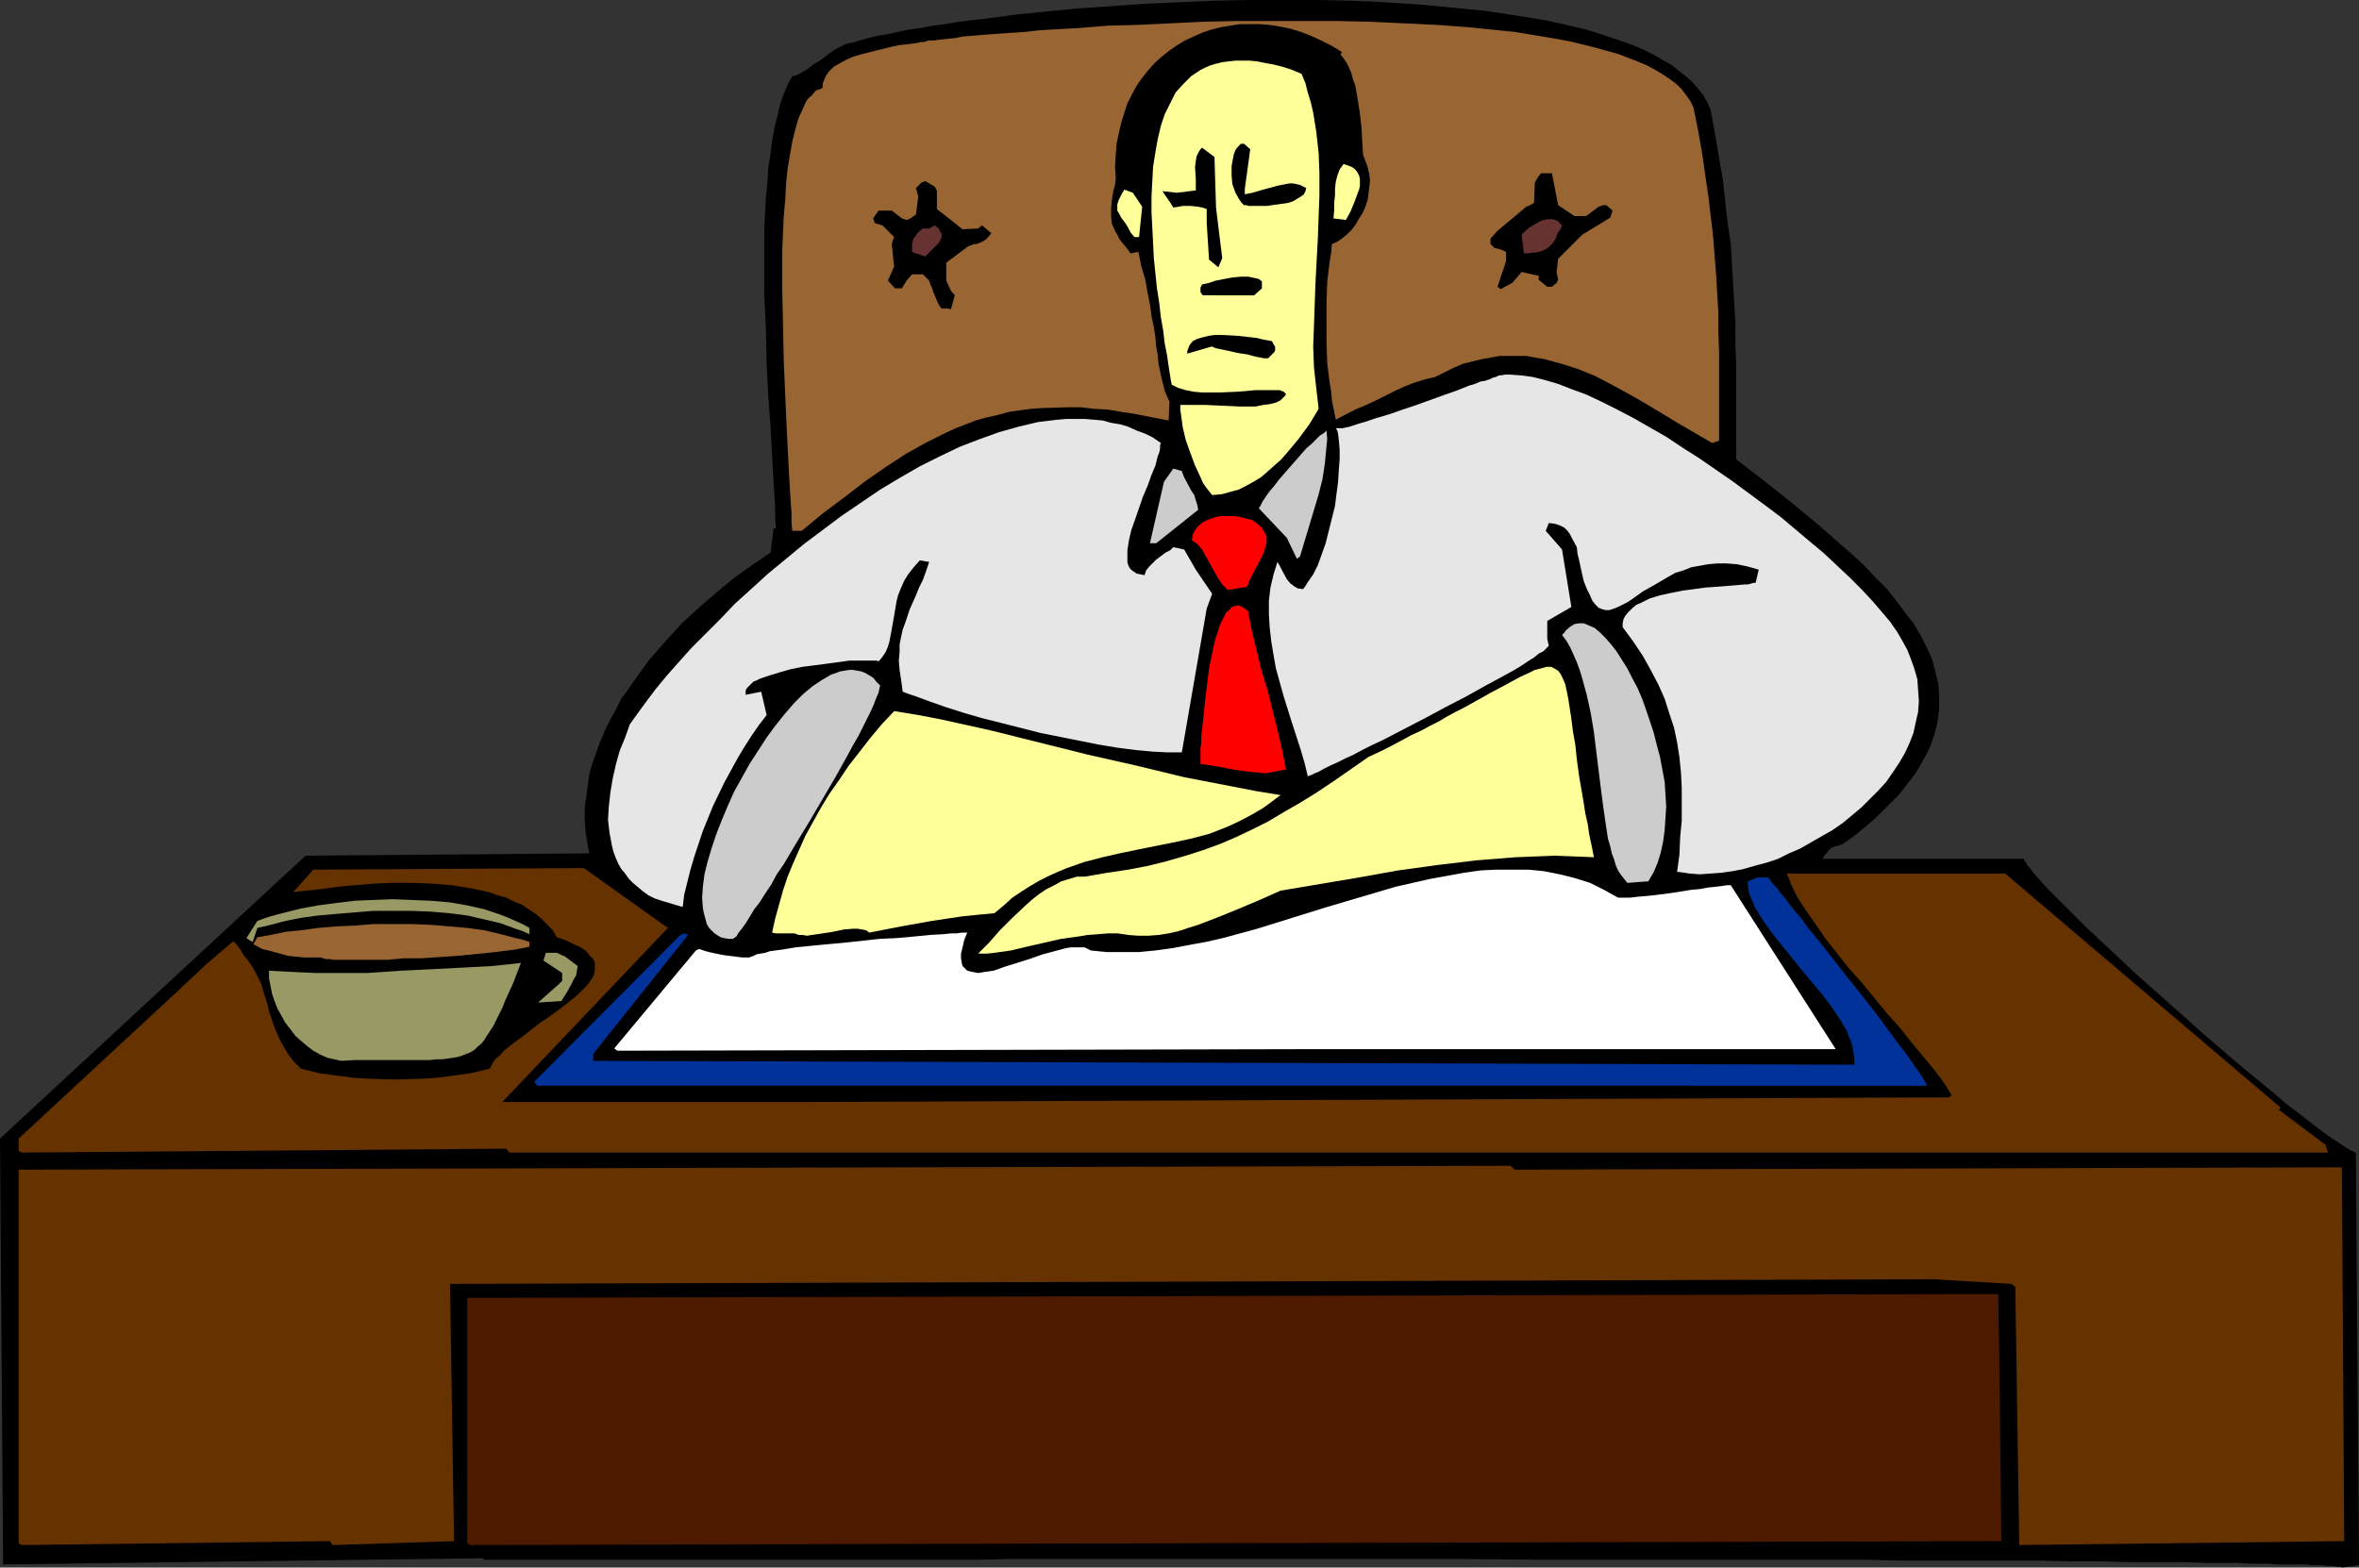 <?xml version="1.0" encoding="UTF-8" standalone="no"?>
<svg
   version="1.0"
   width="129.724mm"
   height="86.217mm"
   id="svg33"
   sodipodi:docname="Man at Desk 05.wmf"
   xmlns:inkscape="http://www.inkscape.org/namespaces/inkscape"
   xmlns:sodipodi="http://sodipodi.sourceforge.net/DTD/sodipodi-0.dtd"
   xmlns="http://www.w3.org/2000/svg"
   xmlns:svg="http://www.w3.org/2000/svg">
  <rect width="100%" height="100%" fill="#333333" stroke="none"/>
  <sodipodi:namedview
     id="namedview33"
     pagecolor="#ffffff"
     bordercolor="#000000"
     borderopacity="0.25"
     inkscape:showpageshadow="2"
     inkscape:pageopacity="0.0"
     inkscape:pagecheckerboard="0"
     inkscape:deskcolor="#d1d1d1"
     inkscape:document-units="mm" />
  <defs
     id="defs1">
    <pattern
       id="WMFhbasepattern"
       patternUnits="userSpaceOnUse"
       width="6"
       height="6"
       x="0"
       y="0" />
  </defs>
  <path
     style="fill:#000000;fill-opacity:1;fill-rule:evenodd;stroke:none"
     d="m 486.739,325.858 v 0 l -0.162,-0.162 h -0.323 -0.485 l -0.646,-0.162 h -0.646 -0.808 l -0.97,-0.162 h -0.97 -1.293 l -1.131,-0.162 h -1.454 -1.454 -1.616 -1.616 l -1.778,-0.162 h -1.939 -2.101 l -2.101,-0.162 h -2.101 -4.686 l -5.01,-0.162 h -5.333 -5.656 l -5.979,-0.162 h -6.141 l -6.626,-0.162 h -6.626 -7.11 -7.272 -7.434 l -7.595,-0.162 h -7.918 -7.918 -16.483 -8.242 -25.694 l -17.453,-0.162 h -93.728 l -7.918,0.162 h -43.47 -6.302 -27.472 -4.525 -20.038 v -0.323 L 0.646,325.212 0,236.679 l 63.509,-58.806 58.984,-0.485 -0.485,-2.423 -0.323,-2.423 -0.162,-2.262 v -2.423 l 0.323,-2.262 0.323,-2.423 0.323,-2.262 0.646,-2.262 0.808,-2.262 0.808,-2.262 0.97,-2.262 1.131,-2.262 1.131,-2.1 1.131,-2.262 1.454,-1.939 1.454,-2.1 2.909,-4.039 3.394,-3.877 3.394,-3.716 3.717,-3.393 3.717,-3.231 3.555,-2.908 3.878,-2.746 3.555,-2.423 0.646,-5.008 h 0.485 l -0.162,-2.1 V 105.496 l -0.162,-2.585 -0.162,-2.585 -0.162,-2.746 -0.162,-2.908 -0.162,-3.07 -0.162,-3.07 -0.485,-6.462 -0.323,-6.785 -0.162,-6.947 -0.323,-6.947 V 54.444 47.659 l 0.162,-3.231 0.162,-3.231 0.323,-3.07 0.162,-3.07 0.485,-3.07 0.323,-2.746 0.485,-2.585 0.646,-2.585 0.485,-2.262 0.808,-2.262 0.808,-1.939 0.97,-1.777 0.808,-0.162 0.646,-0.323 1.454,-0.808 1.454,-1.131 1.616,-0.969 1.454,-1.131 1.616,-1.131 1.616,-0.808 0.808,-0.323 0.97,-0.162 1.616,-0.485 1.778,-0.485 1.939,-0.485 2.101,-0.323 2.101,-0.485 2.262,-0.485 2.424,-0.323 2.586,-0.485 2.586,-0.323 2.747,-0.485 2.747,-0.323 2.909,-0.323 5.979,-0.808 6.302,-0.646 6.626,-0.646 6.949,-0.485 6.949,-0.485 7.11,-0.323 7.272,-0.323 L 259.368,0 h 7.434 7.272 l 7.11,0.162 7.11,0.323 7.11,0.485 6.787,0.646 6.626,0.646 6.302,0.969 3.07,0.485 2.909,0.485 3.07,0.646 2.747,0.646 2.747,0.646 2.586,0.808 2.424,0.808 2.424,0.808 2.262,0.808 2.262,0.969 1.939,0.969 1.939,1.131 1.778,0.969 1.616,1.292 1.454,1.131 1.454,1.292 1.131,1.292 1.131,1.454 0.808,1.454 0.646,1.454 0.97,5.17 0.808,4.847 0.808,4.685 0.485,4.524 0.485,4.362 0.646,4.2 0.485,8.239 0.485,8.401 v 4.2 l 0.162,4.362 v 4.524 4.847 10.34 l 5.656,4.362 5.494,4.362 5.494,4.524 5.171,4.524 2.586,2.262 2.424,2.262 2.262,2.423 2.262,2.262 1.939,2.423 1.778,2.423 1.778,2.262 1.454,2.423 1.293,2.585 1.131,2.423 0.646,2.585 0.646,2.585 0.162,2.585 v 2.585 l -0.323,2.746 -0.646,2.585 -0.97,2.746 -0.646,1.292 -0.808,1.454 -0.808,1.454 -0.808,1.292 -1.131,1.454 -1.131,1.454 -1.131,1.454 -1.293,1.292 -1.454,1.454 -1.616,1.616 -1.616,1.454 -1.778,1.454 -1.778,1.454 -2.101,1.454 -0.485,0.162 -0.323,0.162 -0.646,0.162 -0.646,0.162 -0.485,0.323 -0.323,0.323 -0.323,0.485 -0.485,0.485 -0.485,0.808 h 36.845 5.01 l 0.162,0.485 0.323,0.323 0.162,0.485 0.485,0.485 0.97,1.292 1.293,1.454 1.454,1.616 1.778,1.777 1.939,1.939 2.101,2.1 2.262,2.262 2.424,2.262 2.586,2.423 2.586,2.423 2.747,2.585 2.909,2.585 5.818,5.17 5.818,5.17 5.818,5.008 2.909,2.423 2.747,2.262 2.747,2.262 2.424,2.1 2.586,1.939 2.262,1.777 2.101,1.616 1.939,1.454 1.778,1.131 1.454,0.969 1.293,0.808 0.646,0.323 0.485,0.162 0.646,85.786 z"
     id="path1" />
  <path
     style="fill:#663200;fill-opacity:1;fill-rule:evenodd;stroke:none"
     d="m 3.878,320.85 v -77.708 l 310.11,-0.808 0.808,0.808 171.942,-0.485 0.485,77.708 -67.549,0.808 -0.808,-53.637 -0.808,-0.646 -16.322,-0.969 -308.171,0.969 v 2.1 l 0.808,51.375 -25.21,0.808 -0.646,-0.808 -63.994,0.808 z"
     id="path2" />
  <path
     style="fill:#4d1a00;fill-opacity:1;fill-rule:evenodd;stroke:none"
     d="m 97.121,320.85 v -51.052 l 318.19,-0.808 0.323,19.871 0.323,31.503 -318.19,0.808 z"
     id="path3" />
  <path
     style="fill:#663200;fill-opacity:1;fill-rule:evenodd;stroke:none"
     d="m 3.878,239.264 v -2.585 l 11.15,-10.34 11.15,-10.34 11.15,-10.34 5.494,-5.17 5.656,-4.847 0.323,0.323 0.485,0.485 0.808,1.131 0.646,1.131 0.485,0.485 0.323,0.485 0.808,1.131 0.646,1.131 0.646,1.292 0.646,1.292 0.808,2.746 0.485,1.454 0.323,1.454 0.97,2.908 0.646,1.616 0.646,1.454 0.808,1.454 0.97,1.616 1.131,1.454 1.454,1.454 1.939,0.485 1.939,0.485 2.424,0.323 2.424,0.323 2.586,0.323 2.747,0.162 5.656,0.162 5.494,-0.162 2.586,-0.162 2.747,-0.323 2.424,-0.323 2.262,-0.323 2.101,-0.485 1.939,-0.485 0.485,-0.969 0.646,-0.969 0.97,-0.808 0.808,-0.969 2.262,-1.777 2.424,-1.777 2.424,-1.939 2.586,-1.777 2.424,-1.777 2.262,-1.777 0.97,-0.808 0.97,-0.969 0.808,-0.808 0.646,-0.808 0.646,-0.969 0.323,-0.646 0.162,-0.969 v -0.808 -0.808 l -0.485,-0.808 -0.646,-0.646 -0.646,-0.808 -1.131,-0.808 -1.454,-0.646 -1.616,-0.808 -1.939,-0.646 -0.808,-1.454 -1.131,-1.131 -1.131,-1.131 -1.293,-1.131 -1.454,-0.969 -1.454,-0.969 -1.616,-0.646 -1.616,-0.808 -1.778,-0.485 -1.778,-0.646 -3.717,-0.808 -4.04,-0.646 -4.04,-0.323 -4.04,-0.162 h -4.04 l -4.04,0.162 -3.878,0.323 -3.555,0.323 -3.555,0.485 -3.07,0.323 -1.454,0.162 -1.293,0.162 4.202,-4.685 56.237,-0.323 17.453,12.44 -34.421,36.189 h 61.408 l 239.329,-0.969 0.485,-0.485 -0.808,-1.292 -0.808,-1.292 -1.939,-2.585 -2.262,-2.746 -2.424,-2.908 -2.424,-3.07 -2.747,-3.07 -5.171,-6.301 -2.747,-3.07 -2.424,-3.07 -2.424,-3.07 -2.101,-3.07 -1.939,-2.746 -1.778,-2.746 -0.646,-1.292 -0.646,-1.292 -0.485,-1.292 -0.485,-1.131 h 45.41 l 57.206,48.628 -0.323,0.485 9.696,7.27 0.485,1.616 H 105.848 l -0.646,-0.808 -100.677,0.808 z"
     id="path4" />
  <path
     style="fill:#003299;fill-opacity:1;fill-rule:evenodd;stroke:none"
     d="m 111.019,224.886 30.381,-30.534 0.808,-0.323 0.808,0.323 -19.715,24.718 v 1.454 l 262.115,0.808 v -1.131 l -0.162,-1.131 -0.162,-1.131 -0.323,-1.292 -0.485,-1.131 -0.485,-1.292 -1.454,-2.423 -1.616,-2.423 -1.939,-2.585 -4.202,-5.008 -4.04,-5.008 -1.939,-2.423 -1.778,-2.423 -1.454,-2.262 -0.646,-1.131 -0.485,-1.131 -0.485,-1.131 -0.323,-0.969 -0.162,-1.131 v -0.969 l 1.939,-0.808 h 2.262 l 0.162,0.162 0.323,0.485 0.646,0.808 0.646,0.646 0.808,1.131 0.97,1.131 0.97,1.292 1.131,1.454 1.293,1.454 1.131,1.616 1.454,1.777 1.454,1.777 2.909,3.716 3.07,3.877 3.07,3.877 2.909,3.716 1.293,1.777 2.586,3.554 1.131,1.454 1.131,1.454 0.97,1.454 0.808,1.131 0.808,1.131 0.485,0.808 0.485,0.808 0.323,0.485 v 0.323 H 111.665 Z"
     id="path5" />
  <path
     style="fill:#999965;fill-opacity:1;fill-rule:evenodd;stroke:none"
     d="m 70.942,220.524 -1.454,-0.323 -1.454,-0.323 -1.454,-0.646 -1.454,-0.808 -1.293,-0.969 -1.131,-0.969 -1.293,-1.131 -0.97,-1.292 -1.131,-1.454 -0.808,-1.454 -0.808,-1.454 -0.646,-1.616 -0.485,-1.454 -0.323,-1.616 -0.323,-1.616 v -1.616 l 3.07,0.162 3.232,0.162 3.555,0.162 h 3.394 7.11 l 7.11,-0.485 3.394,-0.162 3.232,-0.162 6.141,-0.323 6.141,-0.323 3.07,-0.323 2.909,-0.323 -0.808,2.1 -0.808,2.1 -0.808,1.777 -0.808,1.777 -0.646,1.616 -0.646,1.292 -0.646,1.292 -0.646,1.292 -0.646,0.969 -0.646,0.969 -0.485,0.808 -0.646,0.808 -0.808,0.646 -0.646,0.646 -0.808,0.485 -0.808,0.323 -0.808,0.323 -0.97,0.323 -0.97,0.162 -1.131,0.162 -1.131,0.162 h -1.293 l -1.293,0.162 H 87.91 73.69 Z"
     id="path6" />
  <path
     style="fill:#ffffff;fill-opacity:1;fill-rule:evenodd;stroke:none"
     d="m 127.664,217.939 16.968,-20.356 0.646,-0.323 1.454,0.485 1.293,0.323 2.424,0.485 2.586,0.323 1.293,0.162 h 1.454 l 0.323,-0.162 0.485,-0.162 0.646,-0.323 0.808,-0.162 0.97,-0.162 0.97,-0.323 1.131,-0.162 1.293,-0.162 2.909,-0.485 3.232,-0.323 3.394,-0.323 3.555,-0.323 7.434,-0.808 3.555,-0.162 3.555,-0.323 3.232,-0.323 2.909,-0.162 1.454,-0.162 h 1.131 l 1.131,-0.162 h 1.131 l -0.646,1.616 -0.323,1.454 -0.323,1.292 v 0.969 l 0.162,0.969 0.162,0.646 0.485,0.485 0.485,0.485 0.646,0.162 0.808,0.162 0.808,0.162 0.97,-0.162 1.131,-0.162 1.131,-0.162 2.262,-0.808 2.586,-0.808 2.586,-0.808 2.747,-0.969 2.424,-0.646 2.424,-0.646 0.97,-0.162 h 1.131 0.97 0.808 l 0.646,0.323 0.646,0.323 3.232,0.323 h 3.394 3.394 l 3.394,-0.323 3.555,-0.485 3.394,-0.646 3.555,-0.646 3.555,-0.808 7.11,-1.939 7.272,-2.262 7.272,-2.262 7.11,-2.1 7.11,-2.1 3.555,-0.808 3.555,-0.808 3.555,-0.646 3.555,-0.646 3.394,-0.485 3.394,-0.162 h 3.394 3.232 l 3.232,0.323 3.232,0.646 3.232,0.808 3.07,0.969 2.909,1.454 2.909,1.616 h 0.323 0.97 1.293 l 1.293,-0.162 1.778,-0.162 1.778,-0.162 3.717,-0.485 4.04,-0.646 1.778,-0.162 1.778,-0.323 1.616,-0.162 1.293,-0.162 0.97,-0.162 h 0.485 0.323 l 21.816,34.088 H 274.073 l -145.763,0.323 z"
     id="path7" />
  <path
     style="fill:#999965;fill-opacity:1;fill-rule:evenodd;stroke:none"
     d="m 111.827,208.407 4.202,-3.716 0.808,-0.808 v -1.616 l -3.878,-2.585 0.485,-1.616 h 2.262 l 1.778,0.808 2.586,1.939 -0.162,0.969 -0.162,0.969 -0.485,0.808 -0.485,0.969 -0.97,1.777 -1.131,1.777 z"
     id="path8" />
  <path
     style="fill:#ffff99;fill-opacity:1;fill-rule:evenodd;stroke:none"
     d="m 203.293,198.229 0.97,-0.969 1.293,-1.292 2.262,-2.585 2.586,-2.585 2.747,-2.585 1.454,-1.292 1.454,-1.131 1.454,-0.969 1.616,-0.808 1.454,-0.808 1.616,-0.485 1.616,-0.485 h 1.616 l 4.686,-0.808 4.363,-0.646 4.202,-0.808 3.878,-0.969 3.878,-1.131 3.555,-1.131 3.555,-1.292 3.394,-1.454 3.394,-1.616 3.232,-1.616 3.232,-1.939 3.394,-1.939 3.394,-2.1 3.394,-2.262 3.717,-2.585 3.717,-2.585 2.424,-1.131 2.262,-1.131 2.101,-1.131 2.101,-1.131 2.101,-0.969 1.778,-0.969 1.939,-0.969 1.616,-0.969 1.778,-0.969 1.616,-0.808 2.909,-1.616 2.586,-1.454 2.424,-1.292 2.101,-1.131 1.778,-0.969 1.778,-0.808 1.293,-0.646 1.293,-0.323 1.131,-0.323 h 0.97 l 0.646,0.323 0.808,0.485 0.485,0.646 0.485,0.969 0.485,1.131 0.323,1.454 0.323,1.616 0.323,2.1 0.323,2.1 0.323,2.585 0.485,2.746 0.323,3.07 0.485,3.554 0.646,3.716 0.323,1.939 0.323,2.1 0.485,2.1 0.323,2.262 0.485,2.262 0.485,2.423 -4.04,-0.162 -4.04,-0.162 -4.04,0.162 -4.202,0.162 -8.08,0.646 -8.08,0.969 -8.242,1.131 -8.08,1.454 -16.322,2.746 -4.363,1.939 -4.202,1.777 -4.363,1.777 -4.202,1.616 -2.101,0.646 -1.939,0.646 -2.101,0.485 -2.101,0.323 -2.101,0.162 h -2.101 l -2.101,-0.162 -2.101,-0.323 h -2.101 l -2.101,0.162 -2.101,0.162 -1.939,0.323 -3.555,0.485 -3.555,0.808 -3.555,0.808 -3.394,0.808 -3.394,0.485 -1.616,0.162 z"
     id="path9" />
  <path
     style="fill:#999965;fill-opacity:1;fill-rule:evenodd;stroke:none"
     d="m 66.741,198.229 h -1.778 -1.778 -2.101 l -1.939,-0.162 -1.939,-0.323 -2.101,-0.646 -1.939,-0.969 -0.97,-0.485 -0.97,-0.646 2.262,-3.554 1.293,-0.485 1.454,-0.485 3.07,-0.808 3.232,-0.808 3.555,-0.646 3.717,-0.485 3.878,-0.485 3.878,-0.162 4.04,-0.162 3.878,0.162 4.04,0.162 3.878,0.323 3.717,0.646 3.555,0.808 3.394,1.131 1.616,0.646 1.454,0.646 1.454,0.646 1.454,0.808 v 1.454 l -0.646,0.323 -0.808,0.323 -0.808,0.323 -0.97,0.162 -1.293,0.323 -1.293,0.323 -1.293,0.162 -1.454,0.323 -3.232,0.485 -3.394,0.485 -7.272,0.808 -3.555,0.162 -3.555,0.323 -3.394,0.162 h -1.454 -4.202 -1.131 l -0.97,-0.162 -0.808,-0.162 -0.808,-0.162 -0.646,-0.162 z"
     id="path10" />
  <path
     style="fill:#cccccc;fill-opacity:1;fill-rule:evenodd;stroke:none"
     d="m 152.389,195.16 h -0.97 l -0.97,-0.162 -0.646,-0.162 -0.808,-0.485 -0.485,-0.323 -0.646,-0.646 -0.485,-0.485 -0.485,-0.808 -0.162,-0.646 -0.485,-1.777 -0.162,-0.969 -0.162,-2.1 0.162,-2.262 0.323,-2.585 0.646,-2.585 0.808,-2.746 0.97,-2.908 1.131,-2.908 1.293,-3.07 1.293,-2.908 1.616,-2.908 1.616,-2.908 1.778,-2.746 1.778,-2.746 1.778,-2.423 1.939,-2.423 1.939,-2.262 1.939,-1.939 1.939,-1.616 1.939,-1.292 1.939,-1.131 0.97,-0.323 0.808,-0.323 0.97,-0.162 0.97,-0.162 h 0.808 l 0.97,0.162 0.808,0.162 0.808,0.323 0.808,0.485 0.808,0.485 0.646,0.808 0.808,0.808 -0.162,0.646 -0.162,0.808 -0.485,1.131 -0.485,1.292 -0.646,1.454 -0.808,1.616 -0.808,1.616 -0.97,1.939 -1.131,1.939 -1.131,2.1 -2.424,4.362 -2.747,4.685 -2.747,4.685 -2.747,4.524 -2.586,4.362 -1.454,2.1 -1.131,2.1 -1.293,1.939 -1.131,1.777 -1.131,1.454 -0.97,1.616 -0.808,1.292 -0.808,1.131 -0.646,0.808 -0.485,0.808 -0.485,0.323 z"
     id="path11" />
  <path
     style="fill:#ffff99;fill-opacity:1;fill-rule:evenodd;stroke:none"
     d="m 165.155,194.029 h -3.878 l -0.808,-0.162 0.646,-2.908 0.808,-2.908 0.808,-2.908 0.97,-2.908 1.131,-2.746 1.293,-2.908 1.293,-2.908 1.616,-2.908 1.616,-2.908 1.778,-2.908 1.939,-2.746 1.939,-2.908 2.262,-2.908 2.262,-2.908 2.424,-2.908 2.586,-2.746 5.01,0.808 5.01,0.969 10.181,2.262 20.038,5.008 10.019,2.262 10.019,2.423 10.019,1.939 5.01,0.969 5.01,0.808 -1.939,1.454 -1.778,1.292 -1.939,1.131 -1.778,0.969 -1.939,0.969 -1.778,0.808 -3.717,1.454 -3.717,0.969 -3.717,0.808 -7.272,1.454 -3.878,0.808 -3.555,0.808 -3.717,0.969 -3.717,1.292 -1.939,0.808 -1.778,0.808 -1.939,0.969 -1.939,1.131 -1.778,1.131 -1.939,1.292 -1.778,1.616 -1.939,1.616 -3.394,0.323 -3.232,0.323 -6.464,0.969 -6.302,1.131 -6.626,1.292 -0.646,-0.485 -0.808,-0.162 -0.97,-0.162 h -0.97 l -1.939,0.162 -2.262,0.485 -2.101,0.323 -2.262,0.323 -0.97,0.162 -0.97,-0.162 h -0.808 z"
     id="path12" />
  <path
     style="fill:#e6e6e6;fill-opacity:1;fill-rule:evenodd;stroke:none"
     d="m 140.753,188.213 -1.616,-0.485 -1.616,-0.485 -1.454,-0.485 -1.293,-0.646 -1.131,-0.808 -2.101,-1.777 -0.808,-0.808 -0.808,-1.131 -0.808,-0.969 -0.646,-1.131 -0.485,-1.131 -0.485,-1.292 -0.323,-1.292 -0.485,-2.585 -0.323,-2.746 0.162,-2.746 0.323,-2.908 0.485,-2.908 0.646,-2.908 0.808,-2.908 1.131,-2.746 0.97,-2.746 1.616,-2.262 1.778,-2.423 1.939,-2.585 2.262,-2.746 2.424,-2.746 2.747,-3.07 2.909,-2.908 3.07,-3.07 3.07,-3.231 3.394,-3.07 3.555,-3.231 3.717,-3.07 3.717,-3.07 3.878,-2.908 3.878,-2.908 4.04,-2.746 4.04,-2.746 4.04,-2.423 4.202,-2.423 4.202,-2.1 4.04,-1.939 4.202,-1.616 4.04,-1.454 4.04,-1.131 4.04,-0.969 4.04,-0.485 1.939,-0.162 h 3.717 l 1.939,0.162 1.778,0.162 1.778,0.485 1.939,0.323 1.616,0.485 1.778,0.808 1.778,0.646 1.616,0.808 1.616,1.131 -0.162,0.485 v 0.646 l -0.162,0.808 -0.323,0.808 -0.485,1.939 -0.808,1.939 -0.808,2.262 -0.97,2.262 -1.616,4.685 -0.808,2.262 -0.485,2.1 -0.323,2.1 v 0.808 1.616 l 0.162,0.646 0.323,0.646 0.485,0.485 0.485,0.323 0.485,0.323 0.808,0.162 0.808,0.162 0.323,-0.969 0.646,-0.808 0.808,-0.808 0.646,-0.646 1.939,-1.454 0.97,-0.485 0.646,-0.646 2.262,0.485 2.424,4.2 3.394,5.008 -1.131,3.07 -5.171,29.888 h -3.07 l -3.07,-0.162 -3.555,-0.323 -3.717,-0.485 -3.878,-0.646 -4.04,-0.808 -4.04,-0.808 -4.04,-0.808 -8.242,-2.1 -3.878,-0.969 -3.878,-1.131 -3.555,-1.131 -3.232,-1.131 -3.07,-1.131 -1.454,-0.485 -1.293,-0.485 -0.323,-2.423 -0.323,-2.1 -0.162,-1.939 0.162,-1.777 v -1.616 l 0.323,-1.616 0.323,-1.454 0.485,-1.292 0.97,-2.908 1.293,-2.908 0.646,-1.616 0.808,-1.616 0.646,-1.777 0.646,-1.939 -1.939,-0.323 -1.293,1.454 -1.131,1.454 -0.808,1.292 -0.646,1.454 -0.646,1.616 -0.323,1.292 -0.485,2.908 -0.485,2.746 -0.485,2.585 -0.323,1.131 -0.485,1.131 -0.646,0.969 -0.808,0.969 -0.323,-0.162 h -0.646 -0.646 -2.424 -2.101 l -2.262,0.323 -2.424,0.323 -5.01,0.646 -2.424,0.485 -2.262,0.646 -2.101,0.646 -1.939,0.646 -0.646,0.323 -0.808,0.323 -0.485,0.485 -0.485,0.485 -0.323,0.323 -0.323,0.485 v 0.485 0.485 l 3.232,-0.646 1.131,4.847 -1.616,2.1 -1.454,2.1 -1.454,2.262 -1.454,2.423 -2.747,5.008 -2.424,5.008 -2.101,5.17 -1.778,5.331 -0.808,2.746 -0.646,2.585 -0.646,2.585 -0.323,2.585 z"
     id="path13" />
  <path
     style="fill:#cccccc;fill-opacity:1;fill-rule:evenodd;stroke:none"
     d="m 338.228,183.528 -0.646,-0.808 -0.646,-0.808 -0.646,-0.969 -0.485,-1.131 -0.323,-1.131 -0.485,-1.292 -0.323,-1.454 -0.485,-1.616 -0.485,-3.231 -0.485,-3.393 -0.485,-3.716 -0.485,-3.877 -0.97,-7.916 -0.646,-3.877 -0.808,-3.716 -0.97,-3.554 -0.485,-1.616 -0.646,-1.777 -0.646,-1.454 -0.646,-1.454 -0.808,-1.454 -0.97,-1.292 0.485,-0.485 0.323,-0.485 0.97,-0.808 0.808,-0.485 0.97,-0.162 h 0.97 l 1.131,0.485 1.131,0.485 1.131,0.969 1.131,1.131 1.131,1.292 1.131,1.454 1.131,1.777 1.131,1.777 0.97,1.939 1.131,2.1 0.97,2.262 0.808,2.262 0.808,2.423 0.808,2.423 0.646,2.585 0.646,2.423 0.97,5.17 0.162,2.585 0.162,2.585 -0.162,2.423 -0.162,2.423 -0.323,2.423 -0.485,2.262 -0.646,2.1 -0.808,1.939 -1.131,1.939 z"
     id="path14" />
  <path
     style="fill:#e6e6e6;fill-opacity:1;fill-rule:evenodd;stroke:none"
     d="m 277.628,89.017 h 0.323 0.485 0.646 l 0.646,-0.162 0.808,-0.162 0.97,-0.323 0.97,-0.323 1.131,-0.323 2.424,-0.808 2.747,-0.808 2.747,-0.969 2.909,-0.969 5.818,-2.1 2.747,-0.969 2.424,-0.969 1.131,-0.323 1.131,-0.485 0.97,-0.162 0.97,-0.323 0.646,-0.323 0.646,-0.162 0.646,-0.323 h 0.323 l 0.97,-0.162 h 0.97 l 2.262,0.162 2.424,0.323 2.586,0.646 2.747,0.808 2.909,1.131 3.07,1.131 3.07,1.454 3.232,1.616 3.394,1.777 3.394,1.939 3.394,1.939 3.394,2.262 3.555,2.262 6.787,4.685 6.787,5.008 3.232,2.423 3.07,2.585 3.07,2.585 2.909,2.423 2.747,2.585 2.586,2.423 2.424,2.423 2.262,2.423 1.939,2.262 1.778,2.1 1.454,2.1 1.131,1.939 0.97,1.777 0.323,0.808 0.323,0.808 0.808,2.262 0.646,2.262 0.162,2.262 0.162,2.262 -0.162,2.262 -0.485,2.1 -0.485,2.262 -0.808,2.1 -0.97,2.1 -1.131,1.939 -1.293,1.939 -1.454,2.1 -1.616,1.777 -1.778,1.777 -1.778,1.777 -1.939,1.616 -1.939,1.616 -2.101,1.454 -2.262,1.292 -2.262,1.292 -2.262,1.292 -2.262,0.969 -2.262,1.131 -2.424,0.808 -2.424,0.646 -2.262,0.646 -2.424,0.485 -2.262,0.323 -2.262,0.162 -2.262,0.162 -2.101,-0.162 -2.101,-0.323 h -0.485 l 0.485,-3.554 0.162,-3.716 0.323,-3.393 v -3.393 -3.393 l -0.162,-3.231 -0.323,-3.231 -0.485,-3.07 -0.646,-3.07 -0.97,-2.908 -0.97,-3.07 -1.293,-2.908 -1.616,-3.07 -1.616,-2.908 -1.939,-2.908 -2.262,-3.07 v -0.808 l 0.162,-0.808 0.323,-0.646 0.485,-0.646 0.646,-0.646 0.485,-0.485 0.808,-0.646 0.808,-0.323 1.939,-0.969 2.101,-0.646 2.262,-0.485 2.424,-0.485 4.848,-0.646 2.262,-0.162 2.101,-0.162 1.939,-0.162 1.778,-0.162 h 0.646 l 0.646,-0.162 0.485,-0.162 h 0.485 l 0.646,-2.746 -2.262,-0.646 -2.262,-0.485 -2.101,-0.162 H 356.974 l -1.939,0.162 -1.778,0.323 -1.778,0.323 -1.616,0.646 -1.616,0.485 -1.454,0.808 -2.747,1.616 -2.586,1.454 -2.262,1.616 -0.97,0.646 -0.97,0.485 -0.97,0.485 -0.808,0.323 -0.97,0.323 h -0.808 l -0.646,-0.162 -0.808,-0.323 -0.646,-0.646 -0.646,-0.808 -0.485,-1.131 -0.646,-1.292 -0.646,-1.616 -0.485,-2.1 -0.485,-2.262 -0.323,-1.292 -0.162,-1.454 -0.97,-1.777 -0.485,-0.969 -0.485,-0.646 -0.646,-0.646 -0.97,-0.485 -0.97,-0.323 -1.293,-0.162 -0.323,0.808 -0.323,0.808 3.394,3.877 1.939,11.955 -5.01,2.908 v 3.716 l 0.323,1.454 -0.485,0.485 -0.646,0.646 -0.97,0.485 -0.97,0.808 -1.293,0.808 -1.454,0.969 -1.616,0.969 -1.778,0.969 -1.778,0.969 -2.101,1.131 -4.04,2.262 -4.363,2.262 -4.525,2.423 -4.363,2.262 -4.363,2.262 -2.101,0.969 -1.939,0.969 -1.778,0.969 -1.778,0.808 -1.616,0.808 -1.454,0.646 -1.293,0.646 -1.131,0.646 -0.808,0.323 -0.646,0.323 -0.485,0.162 -0.323,0.162 -0.646,-2.746 -0.808,-2.746 -1.778,-5.493 -1.778,-5.654 -1.616,-5.816 -0.485,-2.746 -0.485,-2.908 -0.323,-2.908 -0.162,-2.746 v -2.746 l 0.323,-2.746 0.646,-2.746 0.808,-2.585 0.485,0.808 0.485,0.969 0.97,1.777 0.646,0.808 0.808,0.646 0.808,0.485 1.131,0.162 0.485,-0.646 0.485,-0.808 1.131,-1.616 0.97,-1.939 0.808,-2.262 0.808,-2.262 0.646,-2.585 0.646,-2.585 0.646,-2.585 0.323,-2.585 0.323,-2.423 0.162,-2.585 0.162,-2.1 v -2.1 l -0.162,-1.777 -0.162,-1.454 -0.162,-0.646 z"
     id="path15" />
  <path
     style="fill:#996532;fill-opacity:1;fill-rule:evenodd;stroke:none"
     d="m 276.82,83.201 0.808,4.039 4.04,-2.1 1.939,-0.808 2.101,-0.969 4.202,-2.1 2.101,-0.969 2.101,-0.808 2.101,-0.646 2.101,-0.485 1.939,-0.969 1.939,-0.969 1.939,-0.808 1.939,-0.485 1.939,-0.485 1.939,-0.323 1.778,-0.323 h 1.778 1.939 1.778 l 1.778,0.323 1.939,0.323 3.555,0.969 3.555,1.131 3.555,1.454 3.394,1.777 3.555,1.939 3.394,1.939 6.949,4.2 6.949,4.039 1.454,-0.485 V 81.909 77.385 73.023 l -0.162,-4.2 v -4.039 l -0.485,-8.078 -0.646,-8.078 -0.485,-4.039 -0.485,-4.039 -0.646,-4.362 -0.646,-4.524 -0.808,-4.524 -0.97,-4.847 -0.646,-1.292 -0.808,-1.131 -0.97,-1.292 -1.131,-1.131 -1.293,-0.969 -1.454,-0.969 -1.616,-0.969 -1.778,-0.969 -1.939,-0.808 -2.101,-0.808 -2.101,-0.808 -2.424,-0.646 -2.262,-0.646 -2.586,-0.646 -2.747,-0.646 -2.586,-0.485 -2.909,-0.485 -2.909,-0.485 -2.909,-0.485 -3.232,-0.323 -6.302,-0.646 -6.626,-0.485 -6.787,-0.323 -6.949,-0.323 -6.949,-0.162 h -7.11 -6.949 -7.11 l -6.787,0.162 -6.787,0.323 -6.626,0.323 -6.302,0.162 -5.979,0.485 -5.818,0.323 -2.586,0.162 -2.747,0.323 -2.424,0.162 -2.424,0.162 -2.262,0.162 -2.101,0.162 -1.939,0.162 -1.939,0.162 -1.616,0.323 -1.616,0.162 -1.454,0.162 -1.293,0.162 h -1.131 l -0.808,0.323 h -0.808 l -0.485,0.162 -1.131,0.162 -1.293,0.162 -1.454,0.162 -1.616,0.323 -3.232,0.808 -3.232,0.808 -1.616,0.485 -1.454,0.646 -1.454,0.808 -1.131,0.646 -0.97,0.969 -0.646,0.969 -0.485,1.131 -0.162,0.646 v 0.646 l -0.646,0.323 -0.646,0.162 -0.485,0.485 -0.485,0.646 -0.646,0.485 -0.485,0.646 -0.808,1.777 -0.808,1.777 -0.646,2.262 -0.646,2.585 -0.485,2.746 -0.485,2.908 -0.323,3.07 -0.162,3.231 -0.323,3.554 -0.162,3.554 -0.162,3.716 v 7.593 l 0.162,7.593 0.162,7.755 0.323,7.432 0.162,3.716 0.162,3.393 0.162,3.393 0.162,3.07 0.162,3.07 0.162,2.746 0.162,2.585 0.162,2.262 v 1.939 l 0.162,1.616 h 1.939 l 4.525,-3.716 4.525,-3.393 4.202,-3.231 4.202,-2.908 4.202,-2.746 4.04,-2.262 4.202,-2.1 2.101,-0.969 4.202,-1.616 2.262,-0.646 2.262,-0.485 2.262,-0.646 2.262,-0.323 2.424,-0.323 2.424,-0.162 5.171,-0.162 h 2.747 l 2.747,0.323 2.909,0.162 2.909,0.485 3.07,0.485 3.232,0.646 3.394,0.646 0.162,-3.877 -0.485,-1.131 -0.485,-1.131 -0.323,-1.292 -0.323,-1.292 -0.323,-1.454 -0.323,-1.616 -0.162,-1.777 -0.323,-1.777 -0.162,-1.939 -0.323,-2.1 -0.485,-2.262 -0.323,-2.423 -0.485,-2.423 -0.485,-2.746 -0.808,-2.746 -0.646,-3.07 -1.616,0.323 -0.808,-1.131 -0.808,-0.969 -0.646,-0.808 -0.485,-0.969 -0.485,-0.808 -0.323,-0.808 -0.323,-0.646 -0.162,-1.616 v -1.616 l 0.162,-1.777 0.162,-0.969 0.162,-0.969 0.323,-1.131 0.162,-1.292 -0.162,-2.585 0.162,-2.423 0.162,-2.262 0.485,-2.262 0.485,-2.1 0.646,-2.1 0.646,-1.939 0.97,-1.939 0.97,-1.777 1.131,-1.616 1.293,-1.616 1.293,-1.454 1.454,-1.292 1.616,-1.292 1.616,-1.131 1.616,-0.969 1.778,-0.808 1.778,-0.808 1.939,-0.646 1.939,-0.485 1.939,-0.323 2.101,-0.323 h 1.939 2.101 l 2.101,0.162 2.101,0.323 2.262,0.485 2.101,0.646 2.101,0.808 2.101,0.969 2.262,1.131 2.101,1.292 -0.323,0.485 0.646,0.808 0.646,0.969 0.485,0.969 0.485,1.131 0.323,1.292 0.485,1.292 0.485,2.746 0.485,3.07 0.323,2.908 0.162,2.908 0.162,2.746 0.485,1.292 0.485,1.292 0.323,1.454 0.162,1.292 -0.162,1.454 -0.162,1.292 -0.162,1.292 -0.485,1.454 -0.485,1.131 -0.808,1.292 -0.646,1.131 -0.808,1.131 -0.97,0.969 -0.97,0.808 -1.131,0.808 -1.131,0.485 -0.162,1.777 -0.323,1.939 -0.485,4.039 -0.162,4.2 v 4.362 4.362 l 0.162,4.2 0.485,3.877 0.323,1.939 z"
     id="path16" />
  <path
     style="fill:#ff0000;fill-opacity:1;fill-rule:evenodd;stroke:none"
     d="m 263.084,160.748 -1.778,-0.162 -1.778,-0.162 -3.394,-0.485 -3.232,-0.646 -3.394,-0.485 v -0.808 -0.646 -0.808 -1.131 l 0.162,-0.969 v -1.292 l 0.162,-1.454 0.323,-2.908 0.323,-3.231 0.808,-6.624 0.646,-3.07 0.646,-3.07 0.485,-1.292 0.323,-1.131 0.485,-1.131 0.485,-0.969 0.485,-0.969 0.646,-0.485 0.485,-0.646 0.646,-0.162 0.646,-0.162 0.646,0.162 0.808,0.485 0.646,0.485 0.808,4.039 0.97,4.039 0.97,4.039 1.293,4.2 2.101,8.401 0.97,4.2 0.808,4.039 z"
     id="path17" />
  <path
     style="fill:#ff0000;fill-opacity:1;fill-rule:evenodd;stroke:none"
     d="m 255.166,122.621 -1.131,-1.131 -0.97,-1.454 -0.808,-1.454 -0.808,-1.454 -0.808,-1.454 -0.808,-1.454 -0.97,-1.131 -0.485,-0.323 -0.646,-0.485 0.162,-1.131 0.485,-0.969 0.646,-0.808 0.97,-0.808 0.97,-0.485 1.293,-0.485 1.293,-0.323 h 1.293 1.454 l 1.293,0.162 1.293,0.323 1.293,0.323 0.97,0.646 0.97,0.808 0.646,0.969 0.485,0.969 v 1.292 l -0.323,1.292 -0.485,1.292 -0.646,1.292 -1.454,2.746 -0.646,1.292 -0.485,1.292 z"
     id="path18" />
  <path
     style="fill:#cccccc;fill-opacity:1;fill-rule:evenodd;stroke:none"
     d="m 269.548,116.159 -2.101,-4.362 -5.818,-6.139 0.323,-0.485 0.485,-0.969 0.646,-0.969 0.808,-1.131 0.97,-1.131 0.97,-1.292 2.262,-2.585 2.262,-2.585 1.131,-1.292 1.131,-0.969 0.97,-0.969 0.808,-0.808 0.808,-0.485 0.485,-0.485 0.162,1.777 -0.162,1.616 -0.323,3.393 -0.485,3.231 -0.808,3.231 -1.939,6.462 -0.97,3.231 -0.97,3.231 z"
     id="path19" />
  <path
     style="fill:#cccccc;fill-opacity:1;fill-rule:evenodd;stroke:none"
     d="m 239.006,112.928 2.909,-12.763 1.939,-2.746 1.778,0.485 0.323,0.969 0.485,0.969 1.131,2.1 0.646,0.969 0.323,1.131 0.323,0.969 0.162,0.969 -8.726,6.947 z"
     id="path20" />
  <path
     style="fill:#ffff99;fill-opacity:1;fill-rule:evenodd;stroke:none"
     d="m 251.934,102.911 -0.646,-0.808 -0.646,-0.808 -0.646,-0.969 -0.485,-1.131 -1.131,-2.423 -0.97,-2.585 -0.97,-2.746 -0.646,-2.746 -0.162,-1.292 -0.162,-1.131 -0.162,-1.131 v -0.969 h 0.97 1.131 1.454 1.616 l 3.555,0.162 3.555,0.162 h 1.778 1.616 l 1.616,-0.323 1.293,-0.162 1.293,-0.323 0.97,-0.485 0.646,-0.646 0.323,-0.323 0.162,-0.323 -0.323,-0.323 -0.162,-0.162 -0.808,-0.323 h -0.97 -2.586 -1.616 l -1.616,0.162 -1.939,0.162 -3.717,0.162 h -1.939 -1.778 l -1.778,-0.162 -1.616,-0.323 -1.616,-0.485 -1.293,-0.646 -0.162,-0.808 -0.162,-0.969 -0.323,-2.1 -0.323,-2.262 -0.485,-2.423 -0.323,-2.746 -0.485,-2.746 -0.323,-2.908 -0.485,-3.07 -0.646,-6.301 -0.323,-6.462 -0.162,-3.07 v -3.231 l 0.162,-3.07 0.162,-3.07 0.485,-3.07 0.485,-2.746 0.646,-2.746 0.808,-2.423 1.131,-2.262 1.131,-2.262 1.616,-1.777 0.808,-0.808 0.808,-0.808 0.97,-0.646 0.97,-0.646 0.97,-0.485 1.131,-0.485 1.131,-0.323 1.293,-0.323 1.293,-0.162 1.454,-0.162 h 1.454 1.454 l 1.616,0.162 1.616,0.323 1.778,0.323 1.939,0.485 1.939,0.646 1.939,0.808 0.808,1.939 0.485,1.939 0.646,2.1 0.485,2.1 0.646,4.039 0.485,4.362 0.162,4.2 v 4.524 l -0.162,4.362 -0.162,4.524 -0.485,9.047 -0.323,9.047 -0.162,4.524 0.162,4.362 0.485,4.362 0.485,4.2 -1.939,3.231 -2.262,3.07 -2.424,2.908 -1.293,1.454 -1.293,1.131 -1.454,1.292 -1.293,1.131 -1.616,0.969 -1.454,0.808 -1.616,0.808 -1.778,0.485 -1.778,0.485 z"
     id="path21" />
  <path
     style="fill:#000000;fill-opacity:1;fill-rule:evenodd;stroke:none"
     d="m 251.773,72.054 -5.01,1.454 v -0.485 l 0.162,-0.485 0.323,-0.808 0.646,-0.808 0.97,-0.485 1.131,-0.323 1.293,-0.323 1.293,-0.162 h 1.454 l 3.07,0.162 2.909,0.323 1.293,0.162 1.293,0.323 0.97,0.162 0.808,0.162 0.323,0.646 0.323,0.485 v 0.485 0.323 l -0.162,0.323 -0.323,0.323 -0.485,0.485 -0.485,0.485 h -0.323 -0.646 l -0.646,-0.162 -0.97,-0.162 -1.778,-0.485 -2.101,-0.323 -2.101,-0.485 -0.808,-0.162 -0.808,-0.162 -0.646,-0.162 -0.485,-0.162 -0.323,-0.162 z"
     id="path22" />
  <path
     style="fill:#000000;fill-opacity:1;fill-rule:evenodd;stroke:none"
     d="m 196.99,64.138 h -1.293 l -0.485,-0.646 -0.323,-0.646 -0.485,-1.131 -0.485,-1.131 -0.162,-0.646 -0.323,-0.646 -0.323,-0.969 -1.293,-1.292 h -2.262 l -1.131,1.292 -0.97,1.616 h -1.454 l -1.454,-1.616 1.293,-2.908 -0.162,-1.454 -0.162,-1.616 -0.162,-1.454 0.162,-0.808 0.323,-0.808 -2.424,-2.423 -1.616,-0.485 -0.323,-0.969 1.131,-1.616 h 2.747 l 2.101,1.616 0.97,0.323 0.808,-0.323 1.131,-0.808 0.485,-3.716 -0.485,-1.777 1.131,-1.131 0.808,-0.323 1.939,1.131 0.485,0.808 v 3.877 l 1.454,1.131 3.878,3.07 3.232,-0.162 0.808,-0.646 1.939,1.616 -0.646,0.808 -0.485,0.485 -0.485,0.323 -0.97,0.485 -0.485,0.162 h -0.485 l -1.293,0.485 -4.525,3.393 v 3.716 l 0.97,2.1 0.808,0.969 -0.808,2.908 z"
     id="path23" />
  <path
     style="fill:#000000;fill-opacity:1;fill-rule:evenodd;stroke:none"
     d="m 249.995,61.391 -0.485,-0.646 V 60.26 59.776 l 0.323,-0.646 1.454,-0.323 1.454,-0.485 3.394,-0.646 1.778,-0.162 h 1.616 l 0.646,0.162 0.808,0.162 0.646,0.162 0.646,0.485 v 1.454 l -1.616,1.454 z"
     id="path24" />
  <path
     style="fill:#000000;fill-opacity:1;fill-rule:evenodd;stroke:none"
     d="m 253.227,55.575 -1.939,-1.616 -0.485,-7.593 v -2.908 l -0.97,-0.323 -0.808,-0.162 -1.616,-0.162 h -1.616 l -0.808,0.162 -1.131,0.162 -0.485,-0.808 -1.778,-2.585 3.07,0.323 3.878,-0.485 v -0.969 -1.292 l -0.162,-2.585 0.162,-1.292 0.162,-0.969 0.485,-0.969 0.323,-0.485 0.323,-0.323 2.586,1.939 0.162,5.331 0.162,5.17 0.646,5.331 0.646,5.17 z"
     id="path25" />
  <path
     style="fill:#663232;fill-opacity:1;fill-rule:evenodd;stroke:none"
     d="m 192.304,53.313 -1.939,-0.646 -0.808,-0.323 v -0.808 -0.808 l 0.162,-0.646 0.162,-0.485 0.808,-1.131 0.485,-0.485 0.646,-0.485 h 1.293 l 1.131,-0.646 0.485,0.323 0.485,0.485 0.162,0.485 0.323,0.323 v 0.485 0.323 l -0.323,0.808 -0.485,0.646 -0.808,0.808 z"
     id="path26" />
  <path
     style="fill:#ffff99;fill-opacity:1;fill-rule:evenodd;stroke:none"
     d="m 233.673,39.42 1.778,0.646 1.939,2.908 -0.646,6.301 h -0.97 l -0.808,-0.969 -0.485,-0.969 -0.485,-0.808 -0.485,-0.646 -0.485,-0.646 -0.323,-0.646 -0.485,-0.808 v -0.969 -0.323 l 0.162,-0.485 0.162,-0.485 0.323,-0.646 0.323,-0.646 z"
     id="path27" />
  <path
     style="fill:#ffff99;fill-opacity:1;fill-rule:evenodd;stroke:none"
     d="m 277.144,45.397 0.162,-1.777 v -1.454 l 0.162,-1.616 v -1.292 l 0.162,-1.454 0.323,-1.292 0.485,-1.292 0.808,-1.131 0.97,0.323 0.808,0.323 0.646,0.485 0.485,0.646 0.323,0.646 0.162,0.646 v 0.646 0.808 l -0.162,0.808 -0.323,0.808 -0.646,1.777 -0.808,1.939 -0.97,1.777 z"
     id="path28" />
  <path
     style="fill:#000000;fill-opacity:1;fill-rule:evenodd;stroke:none"
     d="m 311.888,60.099 -0.646,-0.485 1.778,-5.331 v -1.939 l -1.131,-0.485 -1.293,-0.323 -0.808,-0.808 v -1.131 l 1.454,-1.616 5.979,-5.008 0.808,-0.323 0.808,-0.485 0.162,-4.2 0.646,-1.131 0.646,-0.808 h 2.262 l 1.293,6.624 3.394,2.262 h 2.424 l 2.586,-1.939 0.97,-0.323 h 0.646 l 1.293,1.131 -0.485,1.454 -5.818,3.554 -5.01,5.008 -0.323,2.746 0.323,1.616 -0.323,0.646 -0.97,0.808 h -0.97 l -1.778,-1.454 v -0.808 l -3.555,-0.808 -1.939,2.262 z"
     id="path29" />
  <path
     style="fill:#000000;fill-opacity:1;fill-rule:evenodd;stroke:none"
     d="m 258.56,42.651 -0.485,-0.485 -0.485,-0.646 -0.808,-1.454 -0.646,-1.777 -0.162,-1.777 v -1.939 l 0.162,-0.969 0.162,-0.808 0.162,-0.808 0.323,-0.808 0.485,-0.646 0.646,-0.646 h 0.646 l 1.293,1.131 -1.131,8.239 v 1.131 l 1.616,-0.323 1.616,-0.485 3.555,-0.969 1.616,-0.323 0.808,-0.162 h 0.808 l 0.808,0.162 0.646,0.162 0.646,0.323 0.646,0.323 -0.162,0.646 -0.323,0.646 -0.646,0.485 -0.808,0.485 -0.808,0.485 -0.97,0.323 -2.262,0.323 -2.262,0.323 h -1.131 -1.778 -0.808 l -0.485,-0.162 z"
     id="path30" />
  <path
     style="fill:#663232;fill-opacity:1;fill-rule:evenodd;stroke:none"
     d="m 317.544,52.667 h -0.808 l -0.485,-3.877 0.808,-0.808 0.97,-0.808 1.131,-0.646 1.131,-0.646 1.293,-0.323 h 0.485 0.646 l 0.485,0.162 0.485,0.162 0.485,0.485 0.485,0.485 -0.323,0.808 -0.485,0.646 -0.323,0.646 -0.162,0.646 -0.646,0.969 -0.646,0.646 -0.646,0.485 -0.97,0.485 -0.646,0.162 -0.646,0.162 h -0.646 z"
     id="path31" />
  <path
     style="fill:#000000;fill-opacity:1;fill-rule:evenodd;stroke:none"
     d="m 66.741,198.552 h -5.171 l -1.778,-0.162 -1.778,-0.162 -1.778,-0.646 -1.939,-0.646 -1.778,-1.131 0.97,-2.908 2.747,-0.646 3.07,-0.808 3.232,-0.646 3.555,-0.485 3.717,-0.323 3.878,-0.323 3.878,-0.323 h 4.04 3.878 l 4.04,0.162 3.878,0.323 3.717,0.485 3.555,0.808 3.394,0.808 3.07,1.131 1.454,0.485 1.454,0.646 v 1.292 l -0.646,0.162 -0.808,0.323 -0.808,0.162 -0.97,0.323 -1.293,0.162 -1.293,0.323 -1.293,0.162 -1.454,0.162 -3.232,0.485 -3.394,0.323 -7.272,0.646 -3.555,0.162 -3.555,0.162 -3.394,0.162 h -5.656 -1.131 l -0.97,-0.162 h -0.808 l -0.808,-0.162 -0.646,-0.162 z"
     id="path32" />
  <path
     style="fill:#996532;fill-opacity:1;fill-rule:evenodd;stroke:none"
     d="m 66.741,199.037 h -3.394 l -1.778,-0.162 -1.616,-0.162 -1.778,-0.485 -1.778,-0.485 -1.939,-0.485 -1.778,-0.969 0.808,-1.454 2.747,-0.485 3.07,-0.646 3.232,-0.323 3.555,-0.485 3.717,-0.323 3.878,-0.162 3.878,-0.323 h 4.04 3.878 l 4.04,0.162 3.878,0.323 3.717,0.323 3.555,0.485 3.394,0.808 3.07,0.808 1.454,0.323 1.454,0.485 v 0.969 l -0.646,0.162 -0.808,0.162 -0.808,0.162 -0.97,0.162 -1.293,0.162 -1.293,0.162 -1.293,0.162 -1.454,0.162 -3.232,0.323 -3.394,0.323 -7.272,0.485 h -3.555 l -3.555,0.323 h -3.394 -2.909 -1.454 -1.293 -1.131 -0.97 l -0.808,-0.162 h -0.808 l -0.646,-0.162 z"
     id="path33" />
</svg>
